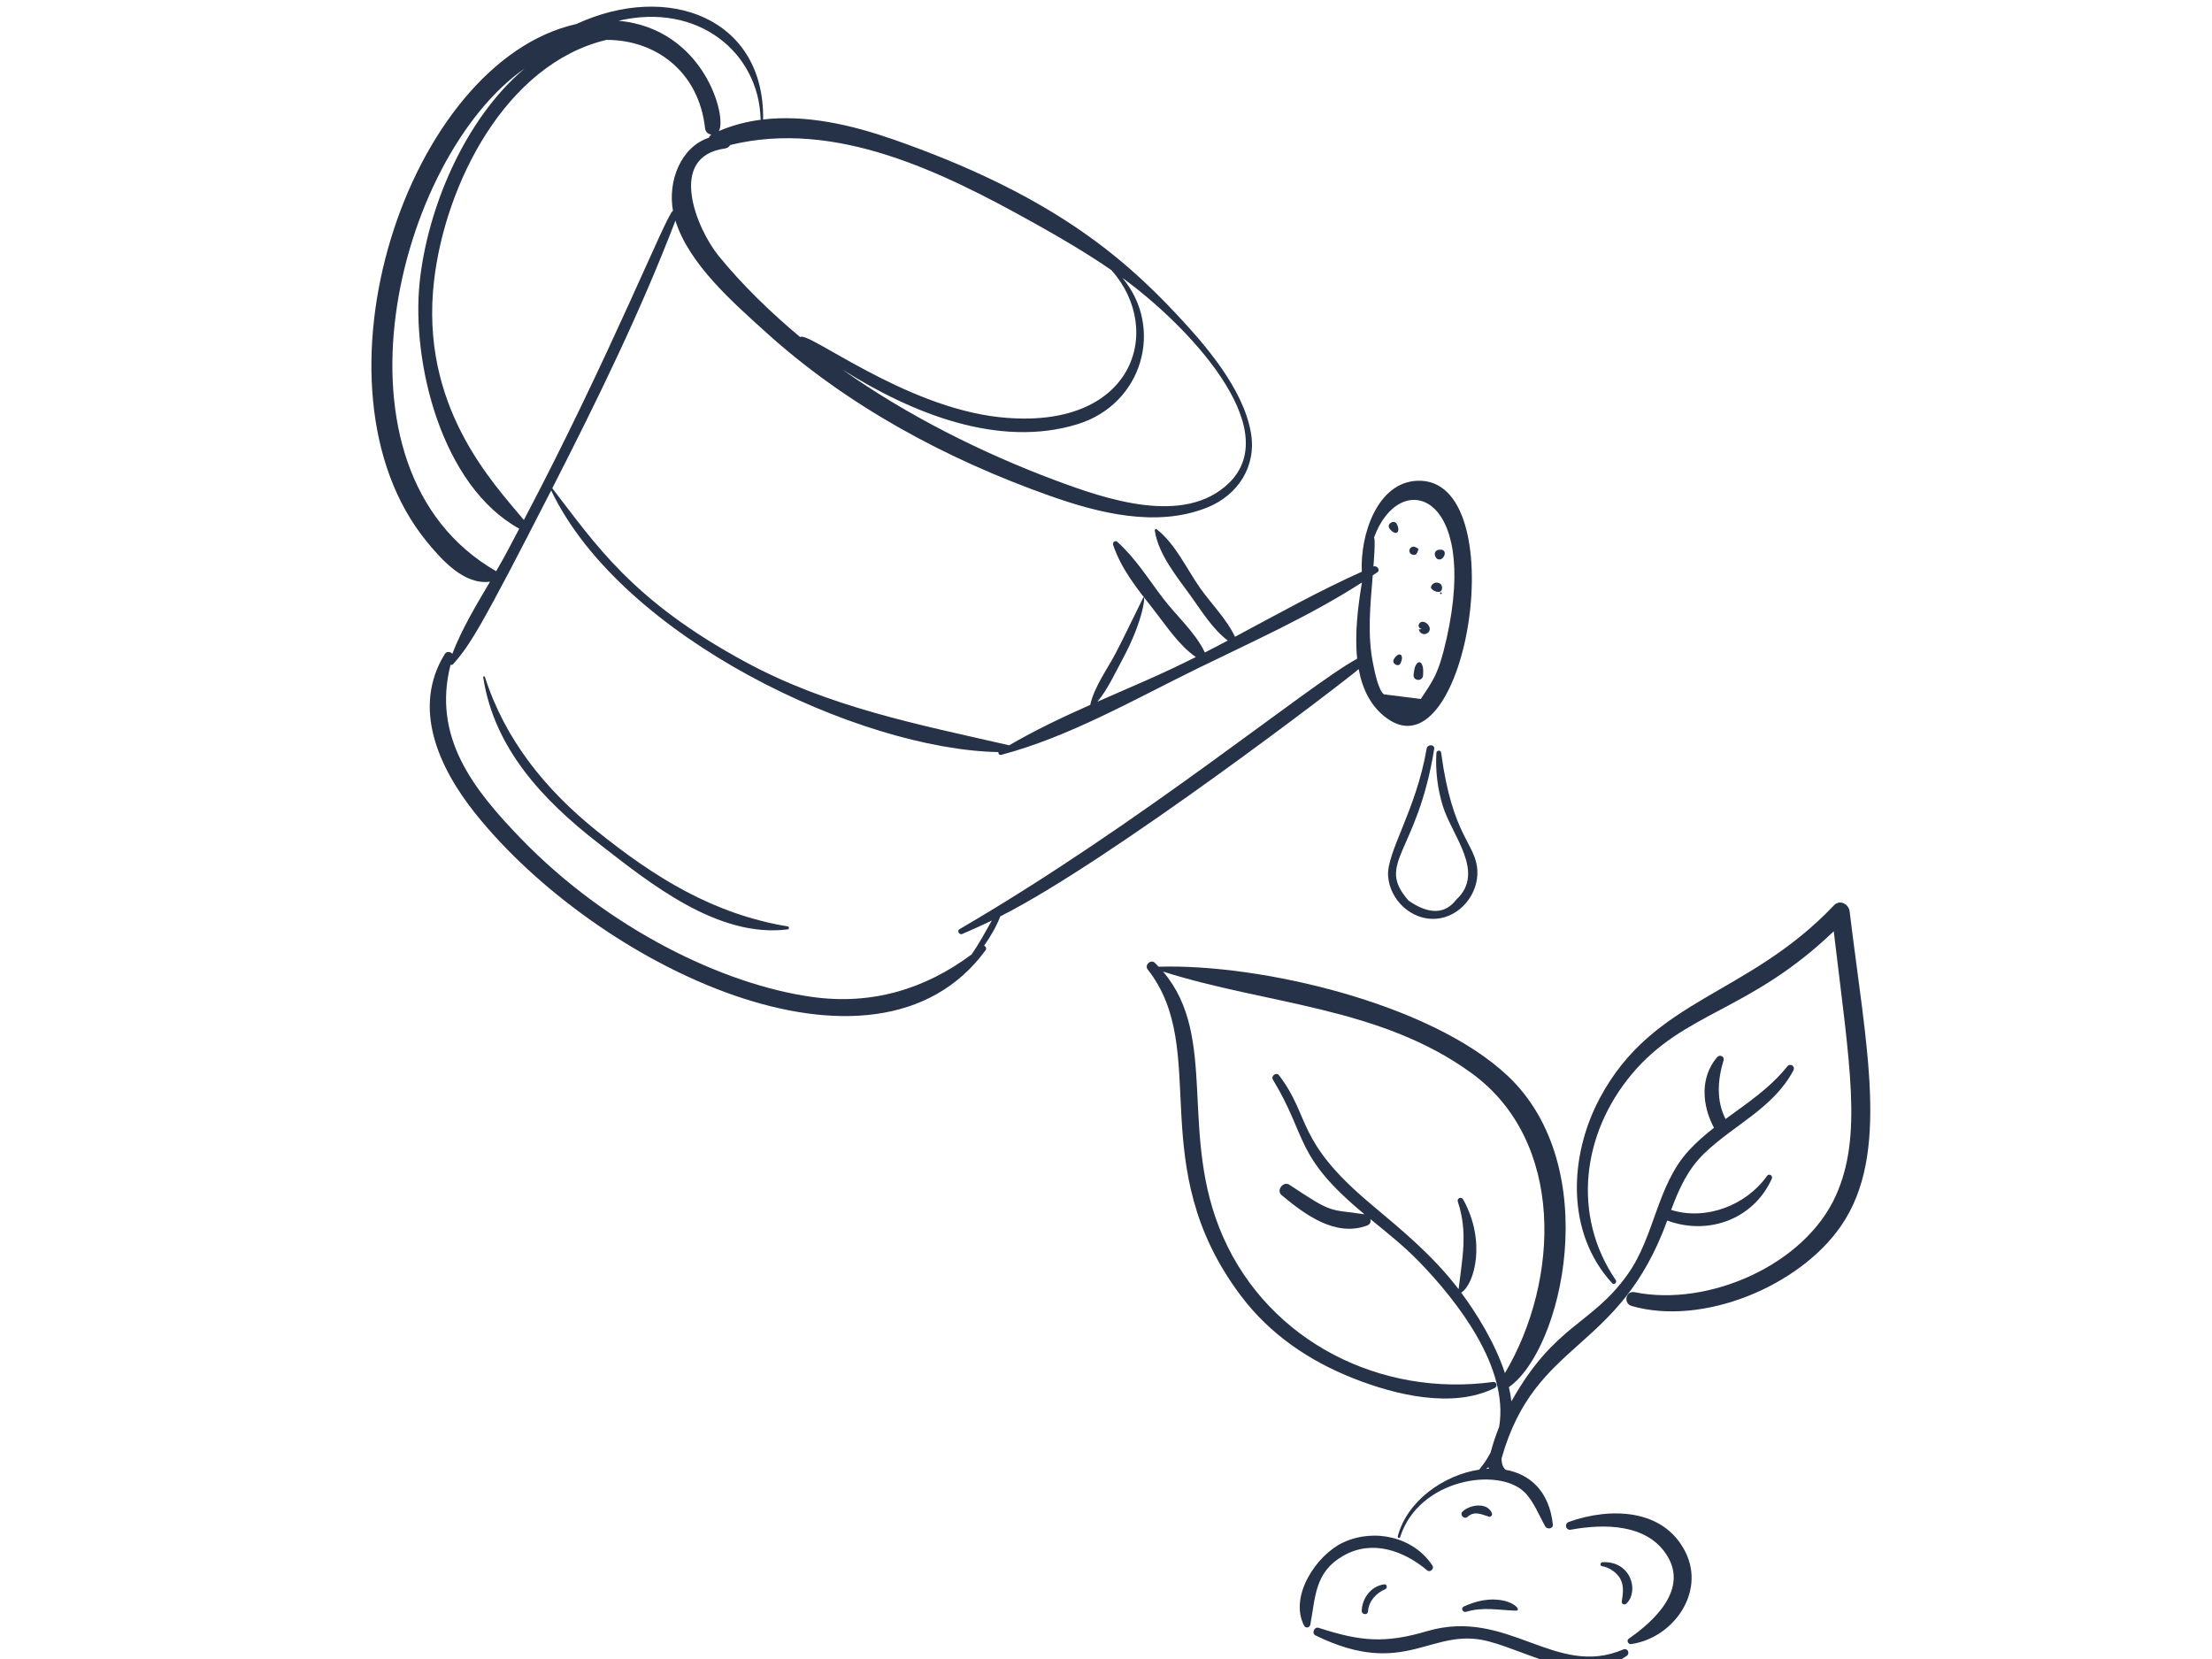 <?xml version="1.0" encoding="UTF-8" standalone="no"?> <svg xmlns:inkscape="http://www.inkscape.org/namespaces/inkscape" xmlns:sodipodi="http://sodipodi.sourceforge.net/DTD/sodipodi-0.dtd" xmlns="http://www.w3.org/2000/svg" xmlns:svg="http://www.w3.org/2000/svg" version="1.1" width="100" height="75" viewBox="0 0 250 187.5" xml:space="preserve" id="svg102" sodipodi:docname="logo — копия 3.svg" inkscape:version="1.4.2 (ebf0e940, 2025-05-08)"> <desc id="desc1">Created with Fabric.js 3.6.3</desc> <defs id="defs1"> </defs> <g transform="matrix(0.729,0,0,0.729,121.317,94.662)" id="g102"> <g id="g101" transform="translate(7.354)"> <g transform="translate(45.423,-44.462)" id="g81"> <path style="opacity:1;fill:#263248;fill-rule:nonzero;stroke:none;stroke-width:1;stroke-linecap:butt;stroke-linejoin:miter;stroke-miterlimit:4;stroke-dasharray:none;stroke-dashoffset:0" transform="translate(-180.423,-90.538)" d="m 180.932,90.857 c 0.265,-0.621 0.296,-0.613 -0.237,-0.88 -0.487,-0.265 -1.092,0.177 -0.944,0.726 0.133,0.496 0.952,0.692 1.181,0.155 z" stroke-linecap="round" id="path81"></path> </g> <g transform="translate(49.445,-43.875)" id="g82"> <path style="opacity:1;fill:#263248;fill-rule:nonzero;stroke:none;stroke-width:1;stroke-linecap:butt;stroke-linejoin:miter;stroke-miterlimit:4;stroke-dasharray:none;stroke-dashoffset:0" transform="translate(-184.445,-91.125)" d="m 183.901,91.679 c 0.978,0.926 2.168,-1.505 0.437,-1.307 -0.824,0.092 -0.792,0.922 -0.403,1.309 -0.011,-6e-4 -0.023,-0.001 -0.034,-0.002 z" stroke-linecap="round" id="path82"></path> </g> <g transform="translate(47.027,-32.496)" id="g83"> <path style="opacity:1;fill:#263248;fill-rule:nonzero;stroke:none;stroke-width:1;stroke-linecap:butt;stroke-linejoin:miter;stroke-miterlimit:4;stroke-dasharray:none;stroke-dashoffset:0" transform="translate(-182.027,-102.504)" d="m 181.684,102.674 c -0.164,0.019 -0.328,0.038 -0.493,0.057 0.134,0.588 0.748,0.936 1.295,0.603 0.908,-0.555 0.124,-1.783 -0.71,-1.787 -0.667,-0.002 -0.918,0.981 -0.092,1.127 z" stroke-linecap="round" id="path83"></path> </g> <g transform="translate(42.913,-27.558)" id="g84"> <path style="opacity:1;fill:#263248;fill-rule:nonzero;stroke:none;stroke-width:1;stroke-linecap:butt;stroke-linejoin:miter;stroke-miterlimit:4;stroke-dasharray:none;stroke-dashoffset:0" transform="translate(-177.913,-107.442)" d="m 177.329,107.341 c -0.41,0.68 0.705,1.325 1.032,0.633 0.657,-1.392 -0.263,-1.909 -1.032,-0.633 z" stroke-linecap="round" id="path84"></path> </g> <g transform="translate(49.621,-37.885)" id="g85"> <path style="opacity:1;fill:#263248;fill-rule:nonzero;stroke:none;stroke-width:1;stroke-linecap:butt;stroke-linejoin:miter;stroke-miterlimit:4;stroke-dasharray:none;stroke-dashoffset:0" transform="translate(-184.621,-97.115)" d="m 184.634,96.979 c -0.174,0 -0.202,0.272 -0.026,0.272 0.174,-10e-5 0.202,-0.272 0.026,-0.272 z" stroke-linecap="round" id="path85"></path> </g> <g transform="translate(46.126,-25.816)" id="g86"> <path style="opacity:1;fill:#263248;fill-rule:nonzero;stroke:none;stroke-width:1;stroke-linecap:butt;stroke-linejoin:miter;stroke-miterlimit:4;stroke-dasharray:none;stroke-dashoffset:0" transform="translate(-181.126,-109.184)" d="m 180.96,107.95 c -0.454,0.509 -0.471,1.096 -0.571,1.75 -0.162,1.052 1.443,1.188 1.469,0.1 0.016,-0.68 0.09,-1.225 -0.28,-1.821 -0.137,-0.221 -0.459,-0.206 -0.618,-0.028 z" stroke-linecap="round" id="path86"></path> </g> <g transform="translate(42.273,-48.084)" id="g87"> <path style="opacity:1;fill:#263248;fill-rule:nonzero;stroke:none;stroke-width:1;stroke-linecap:butt;stroke-linejoin:miter;stroke-miterlimit:4;stroke-dasharray:none;stroke-dashoffset:0" transform="translate(-177.273,-86.916)" d="m 177.781,86.385 c -0.389,-0.767 -1.645,5e-4 -1.136,0.689 0.95,1.282 1.807,0.633 1.136,-0.689 z" stroke-linecap="round" id="path87"></path> </g> <g transform="translate(48.941,-38.804)" id="g88"> <path style="opacity:1;fill:#263248;fill-rule:nonzero;stroke:none;stroke-width:1;stroke-linecap:butt;stroke-linejoin:miter;stroke-miterlimit:4;stroke-dasharray:none;stroke-dashoffset:0" transform="translate(-183.941,-96.196)" d="m 184.791,96.416 c 0.142,-1.217 -1.588,-1.227 -1.708,-0.197 -0.049,0.42 1.588,1.228 1.708,0.197 z" stroke-linecap="round" id="path88"></path> </g> <g transform="translate(-30.885,-50.574)" id="g89"> <path style="opacity:1;fill:#263248;fill-rule:nonzero;stroke:none;stroke-width:1;stroke-linecap:butt;stroke-linejoin:miter;stroke-miterlimit:4;stroke-dasharray:none;stroke-dashoffset:0" transform="translate(-104.115,-84.426)" d="m 171.873,108.878 c 0.577,3.12 1.889,5.849 4.42,7.662 12.493,8.947 19.726,-37.473 4.663,-36.856 -6.227,0.254 -8.874,8.405 -8.598,14.102 -6.689,2.998 -13.155,6.617 -19.662,10.085 -1.28,-2.738 -3.687,-5.111 -5.404,-7.555 -2.116,-3.012 -3.813,-6.825 -6.729,-9.112 -0.145,-0.114 -0.321,0.051 -0.298,0.205 0.532,3.655 3.432,7.158 5.552,10.104 1.689,2.348 3.411,5.171 5.765,6.946 -1.182,0.626 -2.368,1.242 -3.555,1.849 -1.477,-3.117 -4.427,-5.702 -6.511,-8.435 -2.292,-3.005 -4.254,-6.205 -7.074,-8.725 -0.32,-0.286 -0.767,0.094 -0.644,0.463 1.262,3.782 3.791,6.881 6.244,10.001 1.907,2.426 3.961,5.601 6.586,7.4 -5.522,2.766 -8.793,4.083 -15.268,6.928 1.58,-1.861 2.725,-4.409 3.823,-6.435 3.491,-6.441 3.691,-10.513 3.263,-9.657 -1.41,2.821 -2.746,5.68 -4.201,8.478 -1.314,2.527 -3.369,5.284 -3.993,8.102 -4.311,1.911 -8.556,3.93 -12.56,6.266 C 103.516,117.45 89.773,114.793 76.818,107.787 59.171,98.243 53.532,89.472 46.852,80.848 53.753,67.341 60.513,53.539 65.947,39.355 c 2.099,6.76 8.987,12.734 13.98,17.26 12.661,11.475 28.047,19.731 44.094,25.412 7.579,2.683 16.486,4.921 24.292,1.835 4.821,-1.906 7.777,-6.407 6.844,-11.667 C 153.946,65.369 148.127,58.651 143.564,53.789 135.082,44.752 123.82,35.151 99.582,26.718 93.285,24.528 86.231,22.886 79.516,23.673 79.523,23.652 79.54,23.642 79.54,23.616 79.745,7.976 64.839,2.291 50.584,8.872 24.36,14.728 7.845,65.149 27.358,89.073 c 2.365,2.899 5.833,6.794 9.841,6.26 -2.15,3.637 -4.37,7.332 -5.851,11.19 -0.239,-0.362 -0.878,-0.439 -1.159,0.016 -5.186,8.394 -0.875,17.671 4.652,24.622 18.769,23.607 62.051,44.774 79.198,21.287 0.189,-0.259 0.008,-0.615 -0.249,-0.673 1.008,-1.435 1.905,-2.963 2.522,-4.565 16.99,-8.531 53.869,-36.795 55.561,-38.33 z m 2.18,-14.532 c 0.232,-0.158 0.474,-0.305 0.705,-0.465 0.529,-0.367 -0.06,-1.12 -0.597,-0.901 0.031,-0.407 0.343,-4.282 0.091,-4.49 3.92,-10.83 16.351,-7.137 11.255,15.631 -1.299,5.806 -2.223,6.627 -3.999,9.391 -1.91,-0.24 -3.819,-0.479 -5.729,-0.719 -0.857,-0.67 -1.385,-3.365 -1.643,-4.585 -0.949,-4.502 -0.466,-9.214 -0.084,-13.862 z M 151.781,80.013 c -6.925,6.764 -19.183,2.491 -26.921,-0.392 -11.215,-4.18 -23.049,-10.082 -33.043,-17.189 10.801,6.819 24.275,12.245 36.486,8.474 10.07,-3.11 13.44,-14.918 6.943,-22.673 9.94,7.199 25.283,23.235 16.534,31.781 z M 121.562,39.733 c 4.013,2.236 8.104,4.629 11.975,7.293 8.278,9.259 3.558,25.041 -17.334,22.8 C 101.334,68.231 86.488,56.395 85.286,57.407 80.787,53.662 76.262,49.282 72.634,44.808 c -3.382,-4.172 -8.064,-15.392 0.99,-16.638 0.391,-0.054 0.655,-0.274 0.814,-0.544 16.367,-4.01 32.94,4.202 47.123,12.107 z M 79.151,23.595 c 0.001,0.05 0.025,0.084 0.051,0.116 -2.231,0.287 -4.42,0.853 -6.532,1.759 C 74.005,23.397 70.444,9.591 57.124,8.366 69.518,5.465 78.869,13.347 79.151,23.595 Z M 55.235,11.333 c 7.674,-0.022 14.332,4.935 15.301,13.681 0.071,0.639 0.512,0.944 0.99,0.99 -0.191,0.14 -0.315,0.31 -0.391,0.493 -4.382,1.454 -6.4,6.759 -5.573,11.327 C 64.645,38.126 55.883,60.274 42.447,85.763 37.659,79.991 26.234,68.132 28.532,48.587 30.277,33.739 39.555,15.096 55.235,11.333 Z m -12.653,4.421 c -9.445,7.965 -15.121,21.916 -16.289,33.135 -1.299,12.474 3.391,31.574 15.439,38.223 -1.835,3.461 -2.071,3.991 -3.582,6.592 C 10.579,77.833 22.739,29.58 42.583,15.754 Z m 69.293,137.353 c -7.247,5.404 -15.502,7.884 -24.7,6.607 -13.942,-1.935 -31.728,-10.68 -45.08,-24.453 -7.531,-7.768 -13.865,-15.837 -11.013,-27.051 0.131,0.044 0.286,0.03 0.384,-0.081 2.653,-2.993 4.293,-5.599 15.215,-26.945 10.969,22.925 47.938,40.196 69.352,40.563 -0.079,0.224 0.127,0.504 0.406,0.431 10.475,-2.752 20.674,-8.609 30.37,-13.356 8.524,-4.173 17.543,-8.193 25.568,-13.371 -0.637,3.797 -1.142,8.02 -0.739,11.823 -7.289,3.887 -33.277,25.404 -61.659,41.932 -0.424,0.247 -0.026,0.93 0.416,0.744 1.553,-0.655 3.084,-1.355 4.599,-2.089 -0.994,1.779 -1.958,3.549 -3.119,5.246 z" stroke-linecap="round" id="path89"></path> </g> <g transform="translate(-75.158,-5.312)" id="g90"> <path style="opacity:1;fill:#263248;fill-rule:nonzero;stroke:none;stroke-width:1;stroke-linecap:butt;stroke-linejoin:miter;stroke-miterlimit:4;stroke-dasharray:none;stroke-dashoffset:0" transform="translate(-59.842,-129.688)" d="M 83.382,148.781 C 71.81,146.854 62.758,141.223 53.713,133.939 45.793,127.56 39.528,119.852 36.401,110.074 c -0.048,-0.151 -0.282,-0.067 -0.259,0.081 1.698,11.021 9.277,19.053 17.794,25.673 8.052,6.258 18.559,14.786 29.433,13.404 0.223,-0.028 0.236,-0.414 0.012,-0.452 z" stroke-linecap="round" id="path90"></path> </g> <g transform="translate(38.064,115.346)" id="g91"> <path style="opacity:1;fill:#263248;fill-rule:nonzero;stroke:none;stroke-width:1;stroke-linecap:butt;stroke-linejoin:miter;stroke-miterlimit:4;stroke-dasharray:none;stroke-dashoffset:0" transform="translate(-173.064,-250.346)" d="m 164.379,257.02 c 0.805,-4.295 0.664,-8.139 5.09,-10.667 4.488,-2.563 9.348,-0.828 13.039,2.27 0.428,0.359 1.113,-0.272 0.813,-0.734 -2.903,-4.475 -9.037,-5.841 -13.833,-3.612 -4.148,1.927 -8.45,8.326 -6.075,12.905 0.24,0.462 0.874,0.327 0.966,-0.162 z" stroke-linecap="round" id="path91"></path> </g> <g transform="translate(78.75,114.91)" id="g92"> <path style="opacity:1;fill:#263248;fill-rule:nonzero;stroke:none;stroke-width:1;stroke-linecap:butt;stroke-linejoin:miter;stroke-miterlimit:4;stroke-dasharray:none;stroke-dashoffset:0" transform="translate(-213.75,-249.91)" d="m 214.097,260.037 c 6.479,-0.908 11.557,-7.942 8.457,-14.226 -3.401,-6.893 -11.802,-6.962 -18.093,-4.72 -0.753,0.268 -0.492,1.357 0.308,1.211 5.089,-0.924 11.743,-0.976 14.876,3.948 3.353,5.269 -1.903,10.176 -5.902,12.955 -0.391,0.271 -0.088,0.894 0.355,0.833 z" stroke-linecap="round" id="path92"></path> </g> <g transform="translate(54.273,125.543)" id="g93"> <path style="opacity:1;fill:#263248;fill-rule:nonzero;stroke:none;stroke-width:1;stroke-linecap:butt;stroke-linejoin:miter;stroke-miterlimit:4;stroke-dasharray:none;stroke-dashoffset:0" transform="translate(-189.273,-260.543)" d="m 165.184,258.699 c 14.07,6.87 17.906,-1.519 26.941,0.946 6.969,1.901 14.382,6.918 21.276,2.239 0.594,-0.403 0.165,-1.301 -0.52,-1.007 -10.511,4.505 -17.89,-6.534 -30.407,-2.843 -6.49,1.913 -10.248,1.616 -16.799,-0.514 -0.688,-0.224 -1.154,0.857 -0.492,1.18 z" stroke-linecap="round" id="path93"></path> </g> <g transform="translate(54.18,63.906)" id="g94"> <path style="opacity:1;fill:#263248;fill-rule:nonzero;stroke:none;stroke-width:1;stroke-linecap:butt;stroke-linejoin:miter;stroke-miterlimit:4;stroke-dasharray:none;stroke-dashoffset:0" transform="translate(-189.18,-198.906)" d="m 153.597,206.02 c 4.495,5.979 10.561,10.098 17.484,12.832 6.396,2.526 15.333,4.746 21.891,1.477 0.487,-0.243 0.284,-1.005 -0.274,-0.928 -17.305,2.371 -34.617,-6.177 -41.828,-22.443 -7.039,-15.879 -0.615,-30.984 -9.334,-41.185 16.095,5.129 33.654,5.424 47.852,15.76 14.505,10.56 13.647,32.153 5.159,46.492 -1.54,-4.675 -4.388,-9.252 -6.777,-12.468 2.083,-1.335 3.889,-7.993 0.304,-14.445 -0.277,-0.498 -1.016,-0.214 -0.83,0.345 1.594,4.776 0.668,8.835 0.118,13.56 -4.004,-5.241 -8.648,-9.032 -13.741,-13.318 -11.613,-9.774 -9.104,-13.275 -14.105,-19.854 -0.4,-0.526 -1.289,0.11 -0.946,0.676 5.479,9.039 3.209,11.78 14.212,20.887 -5.599,-0.856 -4.706,0.046 -11.641,-4.578 -0.946,-0.631 -2.103,0.865 -1.216,1.606 3.572,2.985 8.369,6.565 13.286,4.697 0.475,-0.181 0.58,-0.61 0.462,-0.995 2.603,2.128 5.243,4.216 7.586,6.634 5.956,6.148 13.917,16.387 12.395,25.579 -0.524,1.295 -0.964,2.627 -1.335,3.988 -0.92,1.764 -1.651,2.436 -1.757,2.653 -5.501,0.826 -11.199,4.847 -12.629,10.337 -0.063,0.241 0.294,0.366 0.37,0.124 2.847,-8.998 15.17,-10.934 19.25,-6.987 1.427,1.38 2.282,3.628 3.258,5.345 0.282,0.496 1.238,0.345 1.169,-0.297 -0.568,-5.222 -3.586,-7.826 -7.315,-8.498 -0.457,-0.378 -0.644,-1.005 -0.636,-1.789 5.263,-18.57 18.198,-16.276 25.679,-36.853 6.353,2.353 13.378,-0.177 16.222,-6.504 0.196,-0.435 -0.441,-0.849 -0.728,-0.443 -3.256,4.608 -9.5,6.987 -14.889,5.301 1.186,-3.174 2.531,-6.241 5.101,-8.729 4.661,-4.512 10.716,-7.002 13.852,-12.899 0.344,-0.647 -0.494,-1.191 -0.949,-0.619 -2.669,3.354 -6.186,5.67 -9.565,8.152 -1.461,-2.828 -1.229,-6.104 -0.312,-9.085 0.201,-0.654 -0.615,-0.96 -1.012,-0.488 -2.664,3.162 -2.334,7.436 -0.473,10.932 -1.38,1.081 -2.707,2.227 -3.905,3.529 -4.969,5.405 -5.256,13.292 -9.496,19.225 -5.635,7.884 -11.253,7.648 -18.004,19.661 -0.086,-0.731 -0.215,-1.47 -0.388,-2.211 8.331,-5.837 14.781,-34.121 -0.171,-48.24 -11.94,-11.274 -38.444,-17.43 -54.131,-16.933 -0.194,-0.203 -0.383,-0.408 -0.59,-0.607 -0.619,-0.595 -1.645,0.344 -1.112,1.023 9.885,12.576 -0.797,30.318 14.437,50.58 z m 38.048,26.852 c 0.104,-0.082 0.209,-0.164 0.309,-0.248 0.038,0.083 0.082,0.158 0.139,0.226 -0.149,0.006 -0.298,0.011 -0.448,0.022 z" stroke-linecap="round" id="path94"></path> </g> <g transform="translate(93.444,41.763)" id="g95"> <path style="opacity:1;fill:#263248;fill-rule:nonzero;stroke:none;stroke-width:1;stroke-linecap:butt;stroke-linejoin:miter;stroke-miterlimit:4;stroke-dasharray:none;stroke-dashoffset:0" transform="translate(-228.444,-176.763)" d="m 246.702,195.136 c 7.572,-11.079 3.821,-27.667 1.287,-48.676 -0.14,-1.158 -1.522,-1.907 -2.429,-0.954 -13.471,14.156 -27.962,14.296 -36.286,29.853 -4.806,8.984 -5.323,20.887 1.908,28.743 0.29,0.315 0.782,-0.149 0.55,-0.489 -6.852,-10.048 -5.215,-22.702 2.433,-31.879 8.145,-9.774 18.239,-9.636 31.357,-22.206 2.495,20.952 4.459,31.755 0.348,40.94 -4.857,10.853 -19.854,17.33 -31.216,15.016 -1.396,-0.285 -1.789,1.758 -0.448,2.141 11.06,3.161 26.064,-3.08 32.495,-12.489 z" stroke-linecap="round" id="path95"></path> </g> <g transform="translate(76.832,115.613)" id="g96"> <path style="opacity:1;fill:#263248;fill-rule:nonzero;stroke:none;stroke-width:1;stroke-linecap:butt;stroke-linejoin:miter;stroke-miterlimit:4;stroke-dasharray:none;stroke-dashoffset:0" transform="translate(-211.832,-250.613)" d="m 213.384,253.758 c 2.014,-1.946 0.674,-6.657 -3.72,-6.413 -0.336,0.019 -0.428,0.565 -0.066,0.616 1.087,0.152 2.322,1.008 2.828,1.944 0.603,1.116 0.418,2.325 0.237,3.522 -0.066,0.435 0.439,0.603 0.721,0.331 z" stroke-linecap="round" id="path96"></path> </g> <g transform="translate(39.288,118.082)" id="g97"> <path style="opacity:1;fill:#263248;fill-rule:nonzero;stroke:none;stroke-width:1;stroke-linecap:butt;stroke-linejoin:miter;stroke-miterlimit:4;stroke-dasharray:none;stroke-dashoffset:0" transform="translate(-174.288,-253.082)" d="m 172.344,254.863 c -0.026,0.622 0.926,0.745 0.97,0.114 0.111,-1.584 1.244,-2.846 2.677,-3.447 0.388,-0.163 0.289,-0.821 -0.168,-0.756 -2.112,0.301 -3.402,2.2 -3.48,4.089 z" stroke-linecap="round" id="path97"></path> </g> <g transform="translate(55.183,104.502)" id="g98"> <path style="opacity:1;fill:#263248;fill-rule:nonzero;stroke:none;stroke-width:1;stroke-linecap:butt;stroke-linejoin:miter;stroke-miterlimit:4;stroke-dasharray:none;stroke-dashoffset:0" transform="translate(-190.183,-239.502)" d="m 188.755,240.305 c 1.099,-0.97 2.138,-0.373 3.322,-0.017 0.303,0.091 0.565,-0.286 0.453,-0.551 -0.742,-1.75 -3.411,-1.312 -4.536,-0.271 -0.534,0.495 0.213,1.323 0.761,0.839 z" stroke-linecap="round" id="path98"></path> </g> <g transform="translate(57.237,119.092)" id="g99"> <path style="opacity:1;fill:#263248;fill-rule:nonzero;stroke:none;stroke-width:1;stroke-linecap:butt;stroke-linejoin:miter;stroke-miterlimit:4;stroke-dasharray:none;stroke-dashoffset:0" transform="translate(-192.237,-254.092)" d="m 188.533,255.034 c 2.601,-0.802 5.046,-0.256 7.683,-0.179 1.47,0.044 -1.92,-3.43 -8.028,-0.651 -0.534,0.243 -0.201,0.999 0.345,0.83 z" stroke-linecap="round" id="path99"></path> </g> <g transform="translate(48.352,-0.851)" id="g100"> <path style="opacity:1;fill:#263248;fill-rule:nonzero;stroke:none;stroke-width:1;stroke-linecap:butt;stroke-linejoin:miter;stroke-miterlimit:4;stroke-dasharray:none;stroke-dashoffset:0" transform="translate(-183.352,-134.149)" d="m 182.408,121.217 c -1.62,9.522 -6.243,16.088 -5.973,19.773 0.272,3.709 3.657,6.891 7.442,6.6 3.705,-0.284 6.57,-3.812 6.396,-7.454 -0.203,-4.236 -3.855,-5.109 -5.615,-18.28 -0.065,-0.484 -0.715,-0.417 -0.741,0.051 -0.152,2.771 0.178,5.487 0.985,8.153 1.39,4.594 6.667,10.292 2.143,14.523 -1.774,2.323 -4.253,2.388 -7.436,0.196 -5.189,-5.893 1.334,-7.173 3.97,-23.506 0.12,-0.747 -1.046,-0.788 -1.171,-0.056 z" stroke-linecap="round" id="path100"></path> </g> </g> </g> </svg> 
